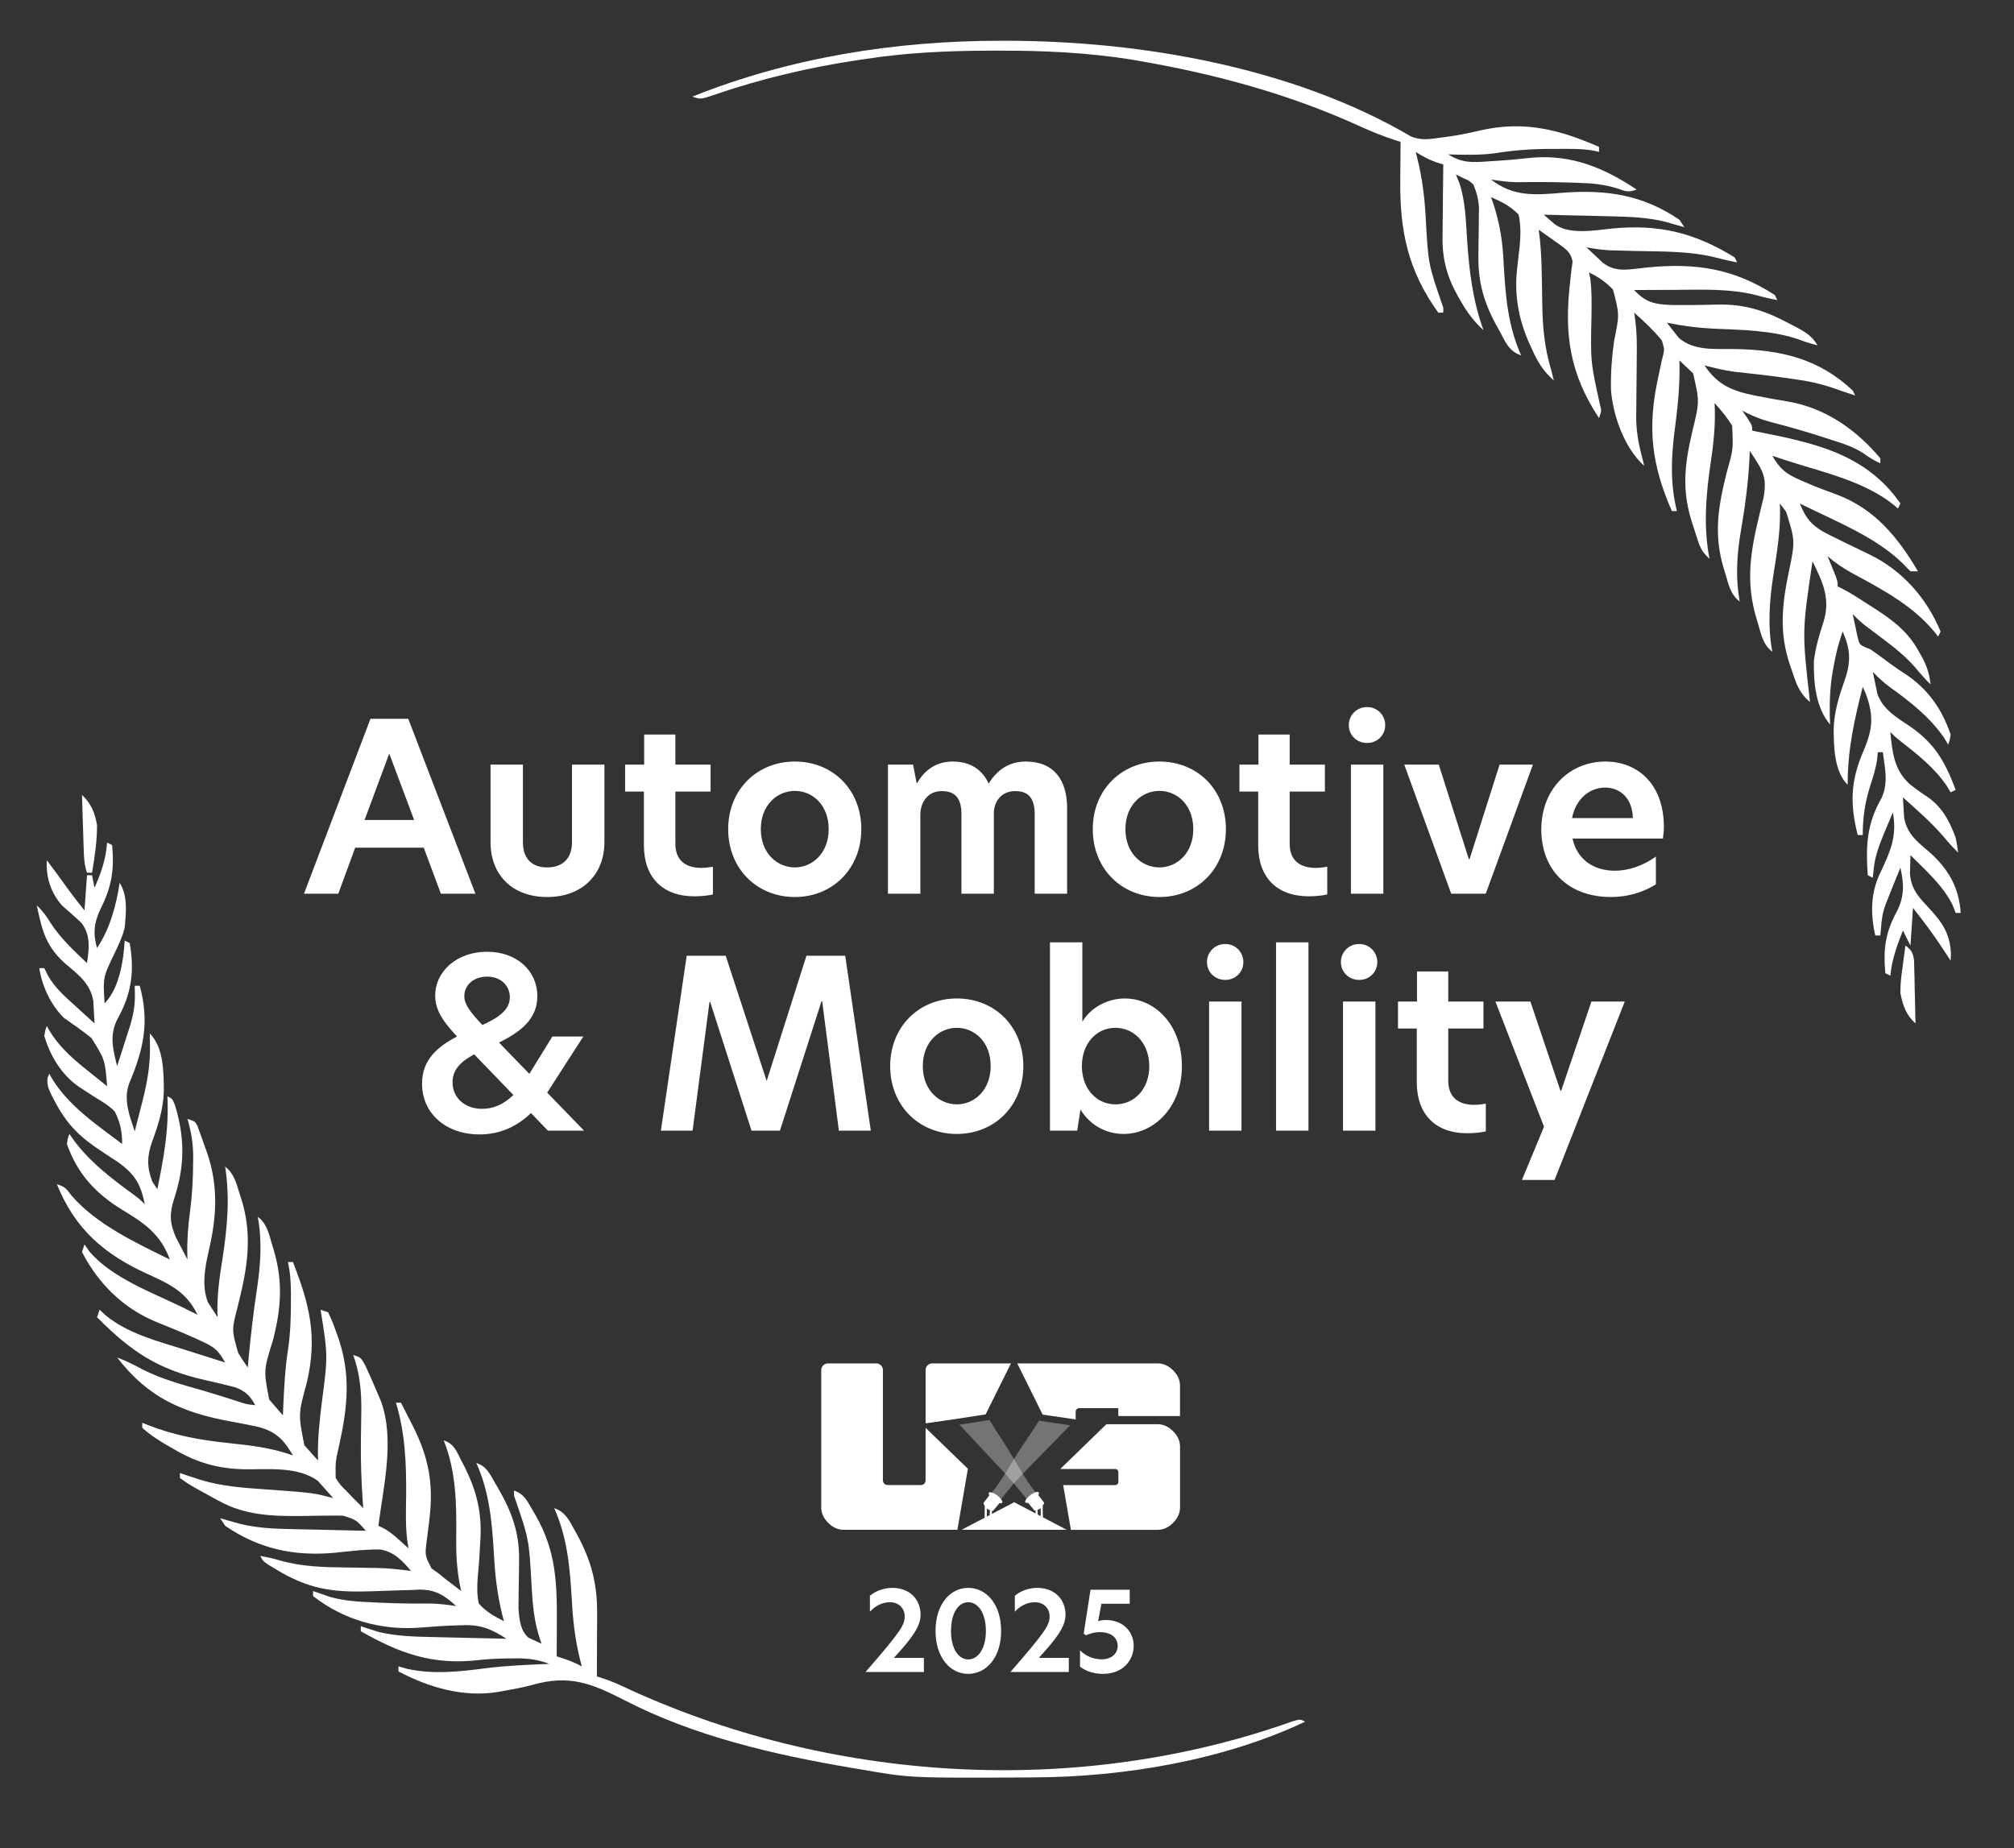<svg width="85" height="78" viewBox="0 0 85 78" fill="none" xmlns="http://www.w3.org/2000/svg">
<rect x="0" y="0" width="85" height="78" fill="#333333" stroke="none"/>
<g clip-path="url(#clip0_4441_563)">
<path d="M42.204 1.72C42.299 1.72 42.394 1.72 42.492 1.72C48.17 1.727 54.593 2.848 59.553 5.76C59.976 5.93 60.31 5.879 60.755 5.815C60.839 5.804 60.923 5.794 61.01 5.783C61.518 5.715 62.011 5.617 62.51 5.497C64.326 5.09 65.813 5.466 67.486 6.199C67.486 6.269 67.486 6.339 67.486 6.411C67.41 6.394 67.335 6.377 67.257 6.359C66.74 6.266 66.221 6.285 65.697 6.285C65.578 6.285 65.459 6.285 65.336 6.285C64.567 6.29 63.841 6.347 63.082 6.47C62.431 6.554 61.781 6.534 61.126 6.517C61.709 6.891 62.172 6.859 62.835 6.809C62.934 6.803 63.034 6.797 63.136 6.79C63.647 6.759 64.155 6.712 64.663 6.656C66.337 6.513 67.709 7.09 69.076 8.001C68.708 8.124 68.632 8.085 68.278 7.959C67.704 7.776 67.171 7.731 66.571 7.716C66.471 7.713 66.37 7.709 66.266 7.705C65.521 7.681 64.776 7.677 64.031 7.69C63.655 7.683 63.298 7.638 62.928 7.577C63.873 8.311 64.788 8.236 65.933 8.136C67.773 7.997 69.299 8.203 70.878 9.273C70.948 9.378 71.018 9.483 71.09 9.591C70.978 9.559 70.978 9.559 70.865 9.525C70.764 9.497 70.663 9.468 70.56 9.439C70.461 9.41 70.363 9.382 70.262 9.353C69.558 9.187 68.855 9.149 68.135 9.134C68.049 9.131 67.963 9.129 67.875 9.127C67.604 9.12 67.333 9.114 67.062 9.107C66.877 9.103 66.692 9.098 66.506 9.094C66.055 9.082 65.605 9.072 65.154 9.061C65.253 9.147 65.352 9.232 65.455 9.321C65.511 9.369 65.567 9.417 65.624 9.467C66.23 9.921 67.335 9.718 68.042 9.644C70.024 9.455 71.529 9.825 73.21 10.863C73.245 10.933 73.28 11.003 73.316 11.075C73.002 11.016 72.697 10.945 72.388 10.863C71.295 10.591 70.156 10.619 69.037 10.593C68.812 10.587 68.587 10.581 68.362 10.575C68.23 10.572 68.097 10.569 67.96 10.565C67.618 10.547 67.293 10.503 66.956 10.439C67.102 10.579 67.251 10.718 67.4 10.857C67.482 10.934 67.564 11.011 67.649 11.091C68.063 11.402 68.443 11.413 68.946 11.353C69.041 11.343 69.136 11.332 69.235 11.322C69.335 11.31 69.436 11.299 69.54 11.287C71.546 11.088 73.177 11.328 74.906 12.453C74.941 12.523 74.976 12.593 75.012 12.665C74.704 12.607 74.407 12.538 74.104 12.453C72.962 12.168 71.756 12.228 70.586 12.235C70.429 12.235 70.271 12.236 70.113 12.236C69.732 12.237 69.351 12.239 68.97 12.241C69.454 12.765 69.829 12.842 70.533 12.873C71.207 12.881 71.881 12.873 72.555 12.854C73.684 12.839 74.551 13.133 75.535 13.666C75.614 13.706 75.692 13.747 75.773 13.788C76.171 14.001 76.474 14.171 76.708 14.573C76.423 14.507 76.159 14.42 75.886 14.315C74.758 13.938 73.523 13.924 72.344 13.873C71.668 13.841 71.011 13.756 70.348 13.619C70.454 13.758 70.563 13.894 70.672 14.03C70.763 14.144 70.763 14.144 70.855 14.261C71.502 14.829 72.432 14.717 73.243 14.732C75.156 14.768 76.751 15.126 78.192 16.481C78.227 16.551 78.262 16.621 78.298 16.693C77.662 16.481 77.662 16.481 77.452 16.405C76.872 16.2 76.309 16.08 75.701 15.998C75.61 15.985 75.518 15.971 75.424 15.958C74.681 15.853 73.935 15.767 73.188 15.689C72.758 15.629 72.357 15.534 71.938 15.421C72.491 16.25 73.106 16.498 74.058 16.693C74.53 16.785 75.003 16.874 75.478 16.951C77.044 17.22 78.342 18.134 79.358 19.343C79.358 19.413 79.358 19.483 79.358 19.555C79.104 19.438 78.892 19.312 78.665 19.146C78.232 18.856 77.758 18.712 77.264 18.555C77.167 18.523 77.07 18.491 76.97 18.459C76.248 18.225 75.52 18.015 74.785 17.826C74.334 17.707 73.938 17.552 73.528 17.329C73.598 17.43 73.668 17.53 73.74 17.634C73.952 17.965 73.952 17.965 73.952 18.177C74.016 18.19 74.079 18.202 74.145 18.215C76.518 18.685 78.74 19.131 80.206 21.251C80.171 21.321 80.136 21.391 80.1 21.463C80.057 21.425 80.014 21.386 79.97 21.347C78.709 20.302 76.891 19.922 75.362 19.423C75.175 19.362 74.987 19.3 74.8 19.237C75.101 19.772 75.389 20.012 75.959 20.251C76.029 20.282 76.099 20.313 76.171 20.345C76.62 20.542 77.076 20.714 77.536 20.88C79.129 21.483 80.1 22.68 80.948 24.113C80.843 24.113 80.738 24.113 80.63 24.113C80.509 23.992 80.388 23.871 80.27 23.747C79.153 22.674 77.554 22.032 76.178 21.357C76.108 21.322 76.038 21.288 75.966 21.251C76.276 22.079 76.679 22.333 77.463 22.702C77.606 22.773 77.606 22.773 77.752 22.846C78.135 23.035 78.521 23.22 78.907 23.405C80.283 24.075 81.312 25.232 81.902 26.657C81.867 26.727 81.832 26.797 81.796 26.869C81.753 26.813 81.71 26.756 81.666 26.698C80.756 25.58 79.484 24.899 78.231 24.224C77.831 24.007 77.48 23.775 77.132 23.477C77.178 23.589 77.178 23.589 77.225 23.702C77.264 23.798 77.303 23.895 77.344 23.994C77.383 24.09 77.423 24.186 77.463 24.285C77.556 24.538 77.556 24.538 77.556 24.75C77.617 24.779 77.679 24.809 77.742 24.84C78.132 25.039 78.493 25.281 78.861 25.518C78.939 25.567 79.017 25.617 79.097 25.668C79.892 26.18 80.534 26.663 80.988 27.506C81.042 27.599 81.042 27.599 81.097 27.695C81.317 28.089 81.43 28.436 81.478 28.884C81.245 28.658 81.037 28.42 80.83 28.17C80.414 27.692 79.944 27.32 79.438 26.942C79.269 26.815 79.101 26.687 78.932 26.559C78.822 26.477 78.822 26.477 78.709 26.392C78.523 26.244 78.357 26.088 78.192 25.916C78.234 26.124 78.279 26.331 78.325 26.538C78.349 26.654 78.374 26.77 78.399 26.889C78.478 27.194 78.478 27.194 78.7 27.31C78.777 27.34 78.854 27.369 78.934 27.4C79.222 27.598 79.501 27.806 79.781 28.015C79.985 28.164 80.193 28.307 80.406 28.443C81.358 29.068 81.959 29.918 82.326 31.004C82.286 31.249 82.286 31.249 82.22 31.428C82.172 31.345 82.124 31.262 82.074 31.176C81.472 30.281 80.615 29.611 79.746 28.99C79.486 28.794 79.263 28.59 79.04 28.354C79.079 28.555 79.122 28.756 79.166 28.956C79.189 29.068 79.213 29.18 79.237 29.296C79.481 29.959 80.061 30.288 80.623 30.666C81.664 31.392 82.09 32.147 82.538 33.336C82.468 33.371 82.398 33.406 82.326 33.442C82.274 33.354 82.221 33.267 82.167 33.177C81.656 32.415 80.934 31.844 80.217 31.286C79.994 31.11 79.994 31.11 79.782 30.898C79.858 31.735 79.941 32.506 80.597 33.091C80.817 33.268 81.038 33.431 81.275 33.584C81.948 34.028 82.257 34.602 82.538 35.35C82.579 35.561 82.617 35.773 82.644 35.986C82.419 35.767 82.216 35.538 82.015 35.297C81.496 34.698 80.902 34.18 80.312 33.654C80.321 33.837 80.333 34.02 80.345 34.204C80.351 34.306 80.357 34.408 80.364 34.513C80.484 35.192 80.913 35.523 81.412 35.946C82.22 36.661 82.677 37.435 82.75 38.53C82.68 38.53 82.61 38.53 82.538 38.53C82.494 38.418 82.451 38.307 82.406 38.192C82.004 37.377 81.265 36.727 80.63 36.092C80.624 36.257 80.62 36.423 80.617 36.589C80.613 36.727 80.613 36.727 80.609 36.868C80.653 37.462 80.912 37.793 81.312 38.218C81.92 38.868 82.305 39.344 82.339 40.272C82.333 40.407 82.333 40.407 82.326 40.544C82.21 40.37 82.094 40.195 81.98 40.02C81.593 39.428 81.175 38.872 80.736 38.318C80.701 38.843 80.666 39.367 80.63 39.908C80.524 39.696 80.418 39.484 80.312 39.272C80.065 39.906 79.843 40.499 79.782 41.18C79.712 41.145 79.642 41.11 79.57 41.074C79.478 40.041 79.565 39.38 80.054 38.472C80.381 37.832 80.358 37.309 80.206 36.622C80.104 36.871 80.002 37.121 79.901 37.37C79.873 37.44 79.844 37.51 79.815 37.581C79.441 38.503 79.441 38.503 79.358 39.484C79.288 39.484 79.218 39.484 79.146 39.484C78.937 38.563 78.946 37.688 79.358 36.834C79.784 35.925 80.071 35.308 79.888 34.29C79.804 34.488 79.72 34.687 79.636 34.886C79.59 34.997 79.543 35.107 79.495 35.221C79.304 35.697 79.133 36.15 79.08 36.661C79.067 36.788 79.053 36.915 79.04 37.046C78.97 37.011 78.9 36.976 78.828 36.94C78.743 35.692 78.781 34.784 79.408 33.685C79.651 33.162 79.595 32.682 79.517 32.123C79.499 31.999 79.482 31.874 79.464 31.746C79.394 31.746 79.324 31.746 79.252 31.746C79.243 31.84 79.234 31.934 79.225 32.031C79.172 32.422 79.056 32.782 78.934 33.157C78.711 33.856 78.616 34.512 78.616 35.244C78.546 35.244 78.476 35.244 78.404 35.244C78.07 33.922 78.103 32.955 78.642 31.706C79.044 30.771 79.09 30.212 78.739 29.259C78.698 29.17 78.658 29.081 78.616 28.99C78.258 30.38 77.972 31.682 77.98 33.124C77.406 32.55 77.394 31.511 77.389 30.745C77.413 30.016 77.628 29.346 77.869 28.663C78.123 27.924 78.096 27.38 77.768 26.657C77.593 27.145 77.475 27.633 77.384 28.142C77.37 28.22 77.356 28.297 77.341 28.378C77.218 29.116 77.206 29.831 77.238 30.58C76.626 29.852 76.538 28.813 76.555 27.892C76.623 27.333 76.777 26.805 76.953 26.271C77.267 25.279 76.938 24.591 76.496 23.689C76.052 26.671 76.052 26.671 76.39 29.626C75.938 29.256 75.805 28.844 75.628 28.307C75.6 28.228 75.573 28.148 75.545 28.066C75.083 26.709 75.207 25.519 75.497 24.133C75.767 22.828 75.767 22.828 75.383 21.602C75.297 21.484 75.21 21.366 75.118 21.251C75.12 21.319 75.123 21.386 75.125 21.455C75.145 22.412 74.997 23.324 74.845 24.266C74.678 25.348 74.599 26.423 74.8 27.506C74.414 27.215 74.332 26.789 74.204 26.346C74.169 26.232 74.169 26.232 74.134 26.116C73.664 24.55 73.876 23.292 74.256 21.72C74.284 21.6 74.313 21.481 74.343 21.357C74.369 21.25 74.396 21.143 74.424 21.033C74.539 20.415 74.507 20.045 74.164 19.516C74.075 19.377 74.075 19.377 73.985 19.235C73.939 19.166 73.893 19.097 73.846 19.025C73.843 19.116 73.84 19.206 73.838 19.299C73.789 20.375 73.644 21.42 73.461 22.481C73.298 23.463 73.247 24.403 73.422 25.386C73.04 25.096 72.955 24.679 72.826 24.239C72.803 24.165 72.78 24.091 72.756 24.015C72.314 22.557 72.513 21.391 72.878 19.929C73.153 18.955 73.153 18.955 73.104 17.965C72.889 17.616 72.641 17.312 72.362 17.011C72.365 17.084 72.369 17.156 72.373 17.231C72.394 18.009 72.32 18.735 72.203 19.502C72.003 20.835 71.882 22.252 72.15 23.584C71.89 23.352 71.772 23.165 71.665 22.836C71.624 22.712 71.624 22.712 71.583 22.585C71.542 22.456 71.542 22.456 71.501 22.325C71.472 22.24 71.445 22.154 71.416 22.067C70.966 20.68 71.099 19.584 71.431 18.178C71.731 16.947 71.731 16.947 71.457 15.758C71.389 15.693 71.32 15.627 71.249 15.56C71.125 15.443 71.001 15.326 70.878 15.209C70.88 15.285 70.882 15.361 70.883 15.439C70.896 16.377 70.795 17.279 70.673 18.208C70.528 19.362 70.491 20.435 70.772 21.569C70.702 21.569 70.632 21.569 70.56 21.569C69.685 19.573 69.522 18.008 69.99 15.898C70.039 15.669 70.087 15.439 70.136 15.209C70.156 15.13 70.176 15.051 70.197 14.97C70.247 14.731 70.247 14.731 70.136 14.361C69.777 13.935 69.387 13.563 68.97 13.195C68.987 13.315 69.005 13.435 69.022 13.558C69.084 14.048 69.086 14.528 69.079 15.02C69.077 15.206 69.076 15.392 69.075 15.578C69.072 15.868 69.069 16.157 69.066 16.446C69.062 16.728 69.061 17.01 69.059 17.293C69.057 17.378 69.056 17.463 69.054 17.55C69.052 18.139 69.139 18.669 69.288 19.237C69.323 19.379 69.359 19.52 69.394 19.661C68.561 18.916 68.069 17.541 67.99 16.436C67.977 15.743 68.025 15.074 68.122 14.388C68.352 13.272 68.352 13.272 68.077 12.224C67.769 11.903 67.465 11.686 67.062 11.499C67.079 11.579 67.097 11.659 67.115 11.741C67.187 12.279 67.174 12.806 67.168 13.348C67.125 15.266 67.125 15.266 67.536 17.122C67.592 17.329 67.592 17.329 67.486 17.647C66.235 15.753 66.009 14.077 66.27 11.867C66.278 11.785 66.287 11.703 66.295 11.618C66.316 11.428 66.342 11.238 66.37 11.048C66.305 10.674 66.128 10.544 65.83 10.324C65.764 10.279 65.698 10.234 65.631 10.187C65.565 10.14 65.499 10.092 65.431 10.043C65.269 9.926 65.106 9.811 64.942 9.697C64.958 9.835 64.975 9.973 64.992 10.115C65.042 10.612 65.061 11.106 65.07 11.604C65.072 11.68 65.073 11.756 65.075 11.835C65.081 12.151 65.087 12.467 65.09 12.784C65.103 13.78 65.18 14.672 65.472 15.633C65.508 15.774 65.543 15.916 65.578 16.057C65.133 15.659 64.895 15.283 64.657 14.739C64.626 14.671 64.594 14.603 64.562 14.533C64.091 13.489 63.898 12.45 64.034 11.3C64.054 11.119 64.074 10.938 64.094 10.757C64.118 10.551 64.118 10.551 64.142 10.341C64.179 9.891 64.186 9.506 64.094 9.061C63.747 8.696 63.382 8.52 62.928 8.319C62.971 8.443 62.971 8.443 63.016 8.569C63.309 9.445 63.425 10.248 63.464 11.168C63.541 12.51 63.642 13.76 64.2 14.997C63.69 14.842 63.528 14.416 63.292 13.977C63.251 13.904 63.21 13.831 63.168 13.756C62.629 12.777 62.377 11.909 62.395 10.777C62.396 10.643 62.397 10.51 62.399 10.372C62.402 10.094 62.407 9.816 62.411 9.537C62.412 9.404 62.413 9.271 62.414 9.134C62.416 9.013 62.418 8.892 62.42 8.768C62.396 8.406 62.323 8.124 62.186 7.789C62.01 7.628 62.01 7.628 61.801 7.537C61.683 7.48 61.565 7.424 61.444 7.365C61.493 7.485 61.542 7.604 61.593 7.727C61.853 8.509 61.866 9.338 61.921 10.154C62.009 11.468 62.158 12.688 62.61 13.937C62.203 13.561 61.913 13.177 61.642 12.692C61.607 12.631 61.572 12.571 61.535 12.509C61.074 11.695 60.864 10.929 60.883 9.995C60.883 9.907 60.883 9.819 60.884 9.728C60.886 9.45 60.89 9.173 60.894 8.895C60.895 8.706 60.897 8.516 60.898 8.326C60.901 7.865 60.907 7.403 60.913 6.941C60.819 6.913 60.725 6.884 60.629 6.855C60.302 6.738 60.038 6.599 59.748 6.411C59.78 6.536 59.78 6.536 59.813 6.663C60.024 7.513 60.126 8.327 60.172 9.2C60.279 11.155 60.279 11.155 60.913 12.983C60.913 13.053 60.913 13.123 60.913 13.195C60.844 13.195 60.774 13.195 60.702 13.195C59.426 11.425 59.073 9.755 59.098 7.604C59.099 7.446 59.1 7.288 59.101 7.131C59.103 6.749 59.107 6.368 59.111 5.987C59.055 5.97 58.999 5.952 58.941 5.934C58.399 5.762 57.886 5.554 57.369 5.318C54.386 3.959 51.252 3.116 48.028 2.562C47.937 2.546 47.847 2.531 47.754 2.514C45.873 2.214 43.993 2.131 42.091 2.138C41.98 2.138 41.87 2.138 41.755 2.138C39.995 2.143 38.275 2.22 36.533 2.489C36.428 2.504 36.324 2.52 36.216 2.535C34.156 2.842 32.122 3.323 30.151 4C29.57 4.196 29.57 4.196 29.219 4.079C33.341 2.427 37.779 1.723 42.204 1.72ZM76.284 23.265C76.39 23.477 76.39 23.477 76.39 23.477L76.284 23.265Z" fill="white"/>
<path d="M4.52 35.562C4.59 35.597 4.66 35.632 4.732 35.668C4.828 36.72 4.715 37.413 4.248 38.353C3.966 38.943 3.917 39.388 4.096 40.014C4.638 39.202 4.906 38.216 5.05 37.258C5.405 37.833 5.32 38.517 5.262 39.166C5.162 39.543 5.01 39.877 4.838 40.226C4.345 41.248 4.345 41.248 4.414 42.346C5.029 41.731 5.219 40.534 5.262 39.696C5.367 39.749 5.367 39.749 5.474 39.802C5.679 40.996 5.557 41.927 4.971 42.982C4.605 43.676 4.761 44.269 4.944 44.996C5.049 44.672 5.152 44.347 5.256 44.022C5.285 43.931 5.315 43.839 5.345 43.745C5.373 43.656 5.402 43.566 5.431 43.474C5.457 43.393 5.483 43.311 5.51 43.227C5.629 42.813 5.7 42.426 5.693 41.995C5.691 41.866 5.689 41.737 5.686 41.604C5.756 41.604 5.826 41.604 5.898 41.604C6.312 43.128 6.066 44.273 5.459 45.707C5.196 46.411 5.462 47.076 5.686 47.752C5.773 47.415 5.859 47.077 5.945 46.739C5.969 46.644 5.994 46.549 6.019 46.451C6.209 45.7 6.338 44.986 6.329 44.208C6.328 44.096 6.327 43.985 6.326 43.87C6.325 43.787 6.324 43.704 6.322 43.618C6.917 44.213 6.908 45.268 6.914 46.066C6.891 46.807 6.681 47.48 6.424 48.172C6.205 48.792 6.192 49.251 6.428 49.872C6.498 49.977 6.568 50.082 6.64 50.19C6.912 48.872 7.14 47.617 7.064 46.268C7.276 46.374 7.276 46.374 7.39 46.657C7.806 48.045 7.802 49.208 7.35 50.592C7.15 51.218 7.155 51.611 7.426 52.227C7.484 52.337 7.541 52.448 7.601 52.562C7.659 52.675 7.717 52.787 7.777 52.903C7.822 52.987 7.866 53.071 7.912 53.158C7.91 53.095 7.907 53.032 7.905 52.967C7.892 52.352 7.936 51.76 8.018 51.151C8.109 50.456 8.148 49.771 8.151 49.071C8.152 48.984 8.153 48.897 8.154 48.807C8.151 48.246 8.068 47.762 7.912 47.222C8.23 47.328 8.23 47.328 8.333 47.517C8.362 47.597 8.39 47.678 8.42 47.761C8.452 47.849 8.484 47.937 8.517 48.028C8.549 48.12 8.581 48.213 8.615 48.309C8.648 48.4 8.681 48.491 8.715 48.585C9.229 50.022 9.15 51.349 8.805 52.816C8.644 53.525 8.511 54.257 8.77 54.955C8.844 55.069 8.844 55.069 8.919 55.186C9.008 55.323 9.096 55.46 9.184 55.596C9.182 55.537 9.18 55.477 9.177 55.416C9.159 54.622 9.271 53.868 9.396 53.086C9.596 51.77 9.707 50.56 9.502 49.236C9.869 49.521 9.966 49.91 10.099 50.336C10.122 50.406 10.145 50.476 10.168 50.548C10.683 52.143 10.438 53.532 10.037 55.124C9.775 56.129 9.775 56.129 10.053 57.101C10.181 57.311 10.315 57.515 10.457 57.717C10.468 57.589 10.48 57.462 10.492 57.331C10.583 56.359 10.693 55.395 10.841 54.431C10.997 53.392 11.07 52.397 10.88 51.356C11.265 51.646 11.348 52.068 11.477 52.509C11.5 52.584 11.523 52.659 11.546 52.736C11.952 54.08 11.868 55.223 11.517 56.577C11.123 57.836 11.123 57.836 11.361 59.068C11.464 59.186 11.464 59.186 11.569 59.307C11.673 59.428 11.673 59.428 11.778 59.552C11.832 59.611 11.885 59.67 11.941 59.731C11.948 59.54 11.948 59.54 11.956 59.346C11.992 58.538 12.033 57.742 12.159 56.941C12.259 56.257 12.278 55.586 12.278 54.894C12.278 54.794 12.278 54.693 12.279 54.589C12.275 54.131 12.252 53.713 12.152 53.264C12.223 53.264 12.292 53.264 12.364 53.264C13.07 55.072 13.406 56.422 12.947 58.359C12.585 59.694 12.585 59.694 12.845 60.997C12.914 61.073 12.983 61.149 13.053 61.228C13.122 61.307 13.191 61.386 13.262 61.467C13.316 61.524 13.369 61.58 13.425 61.639C13.423 61.578 13.421 61.518 13.419 61.456C13.406 60.687 13.489 59.943 13.584 59.181C13.841 57.215 13.841 57.215 13.53 55.279C13.636 55.313 13.74 55.349 13.848 55.385C13.973 55.648 14.077 55.899 14.173 56.173C14.201 56.25 14.229 56.328 14.258 56.408C14.82 58.011 14.671 59.375 14.312 61.01C14.156 61.69 14.156 61.69 14.167 62.381C14.363 62.677 14.363 62.677 14.63 62.937C14.759 63.072 14.759 63.072 14.891 63.211C15.038 63.358 15.185 63.505 15.333 63.653C15.325 63.554 15.317 63.456 15.309 63.355C15.253 62.537 15.222 61.724 15.231 60.904C15.231 60.83 15.232 60.756 15.233 60.68C15.236 60.308 15.241 59.937 15.249 59.565C15.259 58.718 15.19 57.988 14.909 57.187C15.227 57.292 15.227 57.292 15.409 57.614C15.473 57.751 15.536 57.889 15.598 58.028C15.63 58.101 15.663 58.173 15.696 58.248C15.789 58.459 15.88 58.67 15.969 58.883C16.027 59.022 16.027 59.022 16.087 59.164C16.664 60.775 16.18 62.754 15.969 64.395C16.034 64.426 16.099 64.457 16.166 64.489C16.429 64.626 16.623 64.793 16.843 64.991C16.918 65.058 16.993 65.125 17.07 65.194C17.126 65.245 17.183 65.296 17.241 65.349C17.214 65.181 17.214 65.181 17.187 65.011C17.109 64.382 17.133 63.755 17.141 63.123C17.151 61.774 17.103 60.499 16.711 59.201C16.781 59.201 16.851 59.201 16.923 59.201C17.058 59.465 17.192 59.73 17.327 59.996C17.364 60.069 17.402 60.143 17.441 60.219C18.089 61.504 18.297 62.628 18.13 64.059C18.118 64.163 18.106 64.267 18.093 64.375C18.068 64.589 18.041 64.803 18.011 65.017C17.931 65.646 17.931 65.646 18.211 66.193C18.311 66.264 18.41 66.335 18.513 66.409C18.642 66.515 18.642 66.515 18.773 66.623C18.855 66.686 18.938 66.748 19.023 66.813C19.107 66.877 19.19 66.941 19.277 67.007C19.339 67.055 19.402 67.102 19.467 67.151C19.444 67.052 19.444 67.052 19.42 66.951C19.274 66.225 19.244 65.544 19.255 64.805C19.271 63.449 19.243 62.063 18.725 60.791C19.169 60.939 19.265 61.244 19.467 61.639C19.523 61.747 19.523 61.747 19.581 61.858C20.126 62.924 20.358 63.884 20.268 65.084C20.259 65.252 20.249 65.421 20.24 65.589C20.222 65.908 20.196 66.225 20.164 66.543C20.137 66.947 20.121 67.284 20.209 67.681C20.522 68.03 20.854 68.216 21.269 68.423C21.247 68.34 21.225 68.258 21.203 68.173C20.986 67.303 20.89 66.468 20.845 65.574C20.763 64.234 20.659 62.98 20.103 61.745C20.545 61.892 20.668 62.201 20.891 62.586C20.933 62.658 20.976 62.73 21.02 62.804C21.594 63.798 21.926 64.683 21.908 65.845C21.906 65.978 21.905 66.112 21.904 66.249C21.9 66.527 21.896 66.806 21.891 67.084C21.89 67.284 21.89 67.284 21.888 67.488C21.886 67.609 21.884 67.73 21.882 67.855C21.911 68.311 21.947 68.799 22.3 69.118C22.366 69.149 22.433 69.18 22.501 69.211C22.619 69.266 22.737 69.32 22.859 69.377C22.837 69.317 22.815 69.256 22.793 69.194C22.541 68.437 22.476 67.719 22.435 66.925C22.329 64.961 22.329 64.961 21.693 63.123C21.693 63.053 21.693 62.983 21.693 62.911C22.134 63.058 22.258 63.363 22.481 63.745C22.523 63.818 22.566 63.889 22.61 63.964C23.463 65.45 23.513 66.809 23.501 68.496C23.501 68.632 23.5 68.768 23.5 68.909C23.499 69.241 23.497 69.574 23.495 69.907C23.591 69.938 23.687 69.968 23.786 70C24.059 70.094 24.302 70.195 24.555 70.331C24.533 70.249 24.511 70.166 24.489 70.081C24.272 69.211 24.176 68.376 24.131 67.482C24.049 66.142 23.945 64.888 23.389 63.653C23.85 63.809 24.016 64.147 24.237 64.554C24.274 64.62 24.311 64.687 24.349 64.756C24.954 65.868 25.211 66.833 25.201 68.105C25.201 68.219 25.201 68.219 25.201 68.337C25.2 68.577 25.199 68.818 25.197 69.059C25.197 69.224 25.196 69.388 25.196 69.553C25.195 69.954 25.193 70.354 25.191 70.755C25.287 70.786 25.383 70.817 25.482 70.849C25.753 70.941 26.002 71.04 26.259 71.163C34.983 75.252 45.456 75.89 54.559 72.648C54.872 72.557 54.872 72.557 55.084 72.663C51.654 74.292 47.429 75.001 43.642 75.016C43.465 75.018 43.465 75.018 43.285 75.019C38.421 75.043 38.421 75.043 36.321 74.677C36.131 74.645 36.131 74.645 35.938 74.613C32.686 74.062 29.328 73.291 26.382 71.771C24.962 71.042 24.03 70.669 22.466 71.112C22.072 71.221 21.671 71.293 21.269 71.364C21.194 71.378 21.12 71.391 21.043 71.405C19.581 71.654 18.112 71.229 16.817 70.543C16.817 70.473 16.817 70.403 16.817 70.331C16.941 70.366 17.066 70.401 17.194 70.437C18.273 70.673 19.374 70.557 20.457 70.414C21.36 70.298 22.267 70.263 23.177 70.225C22.667 70.022 22.208 69.983 21.666 69.993C21.586 69.994 21.506 69.994 21.424 69.995C21.009 70.001 20.601 70.019 20.189 70.066C18.257 70.285 16.873 69.785 15.227 68.847C15.227 68.777 15.227 68.707 15.227 68.635C15.325 68.667 15.325 68.667 15.425 68.701C15.515 68.729 15.604 68.758 15.697 68.787C15.784 68.816 15.872 68.844 15.962 68.873C16.707 69.056 17.474 69.076 18.238 69.092C18.374 69.096 18.374 69.096 18.512 69.099C18.797 69.106 19.082 69.112 19.367 69.118C19.562 69.123 19.757 69.128 19.952 69.132C20.426 69.144 20.9 69.154 21.375 69.165C20.736 68.75 20.262 68.555 19.5 68.595C19.418 68.597 19.335 68.599 19.25 68.601C18.74 68.616 18.233 68.654 17.724 68.695C16.102 68.817 14.517 68.382 13.213 67.363C13.213 67.293 13.213 67.223 13.213 67.151C13.305 67.183 13.305 67.183 13.399 67.217C13.523 67.26 13.523 67.26 13.65 67.303C13.731 67.332 13.812 67.36 13.896 67.389C14.544 67.58 15.198 67.605 15.869 67.634C15.968 67.639 16.067 67.644 16.169 67.648C16.82 67.677 17.469 67.684 18.122 67.677C18.507 67.682 18.875 67.727 19.255 67.787C18.74 67.313 18.361 67.078 17.654 67.092C17.518 67.1 17.518 67.1 17.379 67.107C17.282 67.109 17.186 67.112 17.087 67.114C16.78 67.121 16.474 67.132 16.167 67.144C14.784 67.197 13.638 67.238 12.364 66.621C12.288 66.585 12.212 66.548 12.134 66.511C11.966 66.425 11.803 66.328 11.642 66.23C11.487 66.138 11.487 66.138 11.329 66.043C11.092 65.879 11.092 65.879 10.986 65.667C11.256 65.717 11.517 65.773 11.78 65.85C12.744 66.131 13.675 66.146 14.67 66.157C14.917 66.161 15.165 66.165 15.412 66.17C15.565 66.173 15.717 66.175 15.87 66.177C16.37 66.184 16.852 66.234 17.347 66.303C16.968 65.855 16.631 65.495 16.036 65.395C15.656 65.395 15.287 65.416 14.909 65.455C14.773 65.468 14.773 65.468 14.634 65.482C14.466 65.499 14.299 65.517 14.132 65.535C12.426 65.69 10.936 65.383 9.502 64.395C9.398 64.237 9.398 64.237 9.29 64.077C9.404 64.109 9.404 64.109 9.519 64.142C9.621 64.171 9.722 64.2 9.827 64.229C9.927 64.257 10.026 64.286 10.129 64.315C10.817 64.483 11.494 64.52 12.198 64.534C12.291 64.537 12.385 64.539 12.48 64.541C12.775 64.548 13.07 64.554 13.365 64.56C13.566 64.565 13.767 64.57 13.968 64.574C14.458 64.585 14.948 64.596 15.439 64.607C15.038 64.148 15.038 64.148 14.485 63.971C14.271 63.965 14.056 63.964 13.842 63.968C13.716 63.969 13.59 63.97 13.46 63.972C13.197 63.975 12.934 63.98 12.672 63.984C11.47 63.995 10.326 63.947 9.257 63.355C9.15 63.298 9.15 63.298 9.041 63.24C8.84 63.133 8.641 63.023 8.442 62.911C8.296 62.828 8.296 62.828 8.146 62.745C7.912 62.606 7.912 62.606 7.594 62.381C7.594 62.311 7.594 62.241 7.594 62.169C7.675 62.197 7.756 62.225 7.84 62.255C7.969 62.296 8.098 62.338 8.23 62.381C8.306 62.406 8.381 62.431 8.458 62.457C9.382 62.739 10.307 62.797 11.265 62.864C13.226 63.006 13.226 63.006 14.061 63.229C13.927 63.072 13.789 62.917 13.65 62.765C13.535 62.636 13.535 62.636 13.419 62.504C12.566 61.878 11.322 62.024 10.312 62.012C9.187 61.985 8.315 61.736 7.349 61.168C7.278 61.128 7.206 61.087 7.132 61.045C6.729 60.814 6.35 60.575 6.004 60.261C6.004 60.191 6.004 60.121 6.004 60.049C6.079 60.079 6.154 60.11 6.231 60.141C7.346 60.58 8.445 60.78 9.628 60.903C10.566 61.002 11.472 61.105 12.364 61.427C11.98 60.774 11.663 60.429 10.914 60.227C10.536 60.14 10.155 60.071 9.773 60.001C7.708 59.625 6.25 58.995 4.944 57.292C5.319 57.434 5.66 57.604 6.011 57.796C6.838 58.214 7.711 58.447 8.599 58.699C9.085 58.84 9.567 58.995 10.049 59.151C10.405 59.268 10.405 59.268 10.774 59.307C10.539 58.893 10.367 58.716 9.915 58.549C9.496 58.438 9.077 58.34 8.654 58.247C6.645 57.791 5.533 57.041 4.096 55.596C4.131 55.492 4.166 55.387 4.202 55.279C4.285 55.355 4.368 55.431 4.454 55.51C5.402 56.289 6.617 56.594 7.767 56.955C7.935 57.008 8.104 57.062 8.273 57.116C8.683 57.246 9.092 57.376 9.502 57.505C9.26 57.076 9.104 56.888 8.654 56.676C8.487 56.597 8.487 56.597 8.316 56.516C7.751 56.264 7.18 56.027 6.606 55.797C5.214 55.229 4.149 54.182 3.46 52.84C3.495 52.736 3.53 52.631 3.566 52.522C3.638 52.625 3.711 52.728 3.785 52.834C4.744 53.943 6.404 54.544 7.695 55.172C7.909 55.277 8.123 55.383 8.336 55.49C7.882 54.548 7.193 54.206 6.267 53.789C4.424 52.956 3.17 51.894 2.4 49.978C2.756 50.097 2.794 50.161 3.01 50.449C4.04 51.659 5.761 52.473 7.17 53.158C6.776 52.095 6.116 51.637 5.169 51.066C4.054 50.39 3.259 49.539 2.824 48.282C2.861 48.033 2.861 48.033 2.93 47.858C2.964 47.908 2.998 47.959 3.032 48.01C3.73 48.999 4.669 49.711 5.637 50.419C5.898 50.614 5.898 50.614 6.11 50.826C5.943 49.96 5.664 49.525 4.944 49.024C4.746 48.893 4.548 48.763 4.349 48.633C3.387 48.006 2.84 47.492 2.301 46.46C2.267 46.396 2.233 46.332 2.198 46.266C2.06 45.986 1.969 45.796 2.009 45.481C2.033 45.426 2.057 45.371 2.082 45.314C2.125 45.395 2.125 45.395 2.169 45.478C2.865 46.652 4.081 47.475 5.156 48.282C5.156 47.766 5.077 47.364 4.838 46.904C4.592 46.659 4.316 46.491 4.017 46.315C3.863 46.216 3.709 46.116 3.556 46.016C3.447 45.945 3.447 45.945 3.336 45.872C2.599 45.363 2.124 44.577 1.87 43.724C1.91 43.477 1.91 43.477 1.976 43.3C2.006 43.355 2.036 43.411 2.067 43.468C2.56 44.294 3.248 44.83 3.99 45.42C4.092 45.502 4.193 45.583 4.298 45.667C4.371 45.725 4.445 45.784 4.52 45.844C4.433 44.731 4.433 44.731 3.862 43.812C3.483 43.509 3.091 43.232 2.692 42.956C2.138 42.402 1.779 41.636 1.658 40.862C1.728 40.862 1.798 40.862 1.87 40.862C1.948 41.02 1.948 41.02 2.028 41.181C2.32 41.692 2.734 42.055 3.169 42.446C3.248 42.518 3.327 42.59 3.408 42.665C3.601 42.842 3.795 43.019 3.99 43.194C3.981 42.993 3.97 42.792 3.957 42.591C3.951 42.479 3.945 42.367 3.939 42.252C3.818 41.516 3.31 41.137 2.768 40.68C2.167 40.154 1.862 39.59 1.685 38.802C1.659 38.69 1.633 38.579 1.607 38.464C1.58 38.339 1.58 38.339 1.552 38.212C1.797 38.44 1.963 38.669 2.135 38.954C2.558 39.605 3.114 40.118 3.672 40.65C3.76 40.031 3.832 39.492 3.451 38.967C3.179 38.706 2.898 38.458 2.612 38.212C2.141 37.671 1.933 37.02 1.976 36.304C2.3 36.732 2.613 37.167 2.927 37.602C3.133 37.881 3.349 38.153 3.566 38.424C3.601 37.934 3.636 37.445 3.672 36.94C3.742 36.94 3.812 36.94 3.884 36.94C3.919 37.115 3.954 37.29 3.99 37.47C4.273 36.829 4.468 36.263 4.52 35.562ZM5.368 48.494C5.474 48.706 5.474 48.706 5.474 48.706L5.368 48.494Z" fill="white"/>
<path d="M3.46 33.548C3.852 33.925 3.998 34.284 4.096 34.82C4.096 35.501 4 36.164 3.884 36.834C3.814 36.834 3.744 36.834 3.672 36.834C3.555 36.484 3.544 36.204 3.532 35.836C3.528 35.703 3.524 35.57 3.519 35.433C3.515 35.294 3.511 35.155 3.506 35.012C3.502 34.87 3.497 34.729 3.492 34.587C3.481 34.241 3.47 33.894 3.46 33.548Z" fill="white"/>
<path d="M80.418 39.908C80.681 40.105 80.733 40.204 80.782 40.535C80.785 40.657 80.788 40.78 80.791 40.907C80.794 41.039 80.798 41.172 80.802 41.309C80.804 41.448 80.807 41.587 80.809 41.73C80.813 41.872 80.816 42.013 80.82 42.155C80.829 42.501 80.836 42.848 80.842 43.194C80.444 42.837 80.311 42.44 80.206 41.922C80.199 41.56 80.24 41.214 80.293 40.856C80.304 40.764 80.316 40.672 80.328 40.578C80.356 40.354 80.387 40.131 80.418 39.908Z" fill="white"/>
<path d="M20.065 37.72H18.608L17.884 35.778H14.991L14.277 37.72H12.83L15.635 30.337H17.23L20.065 37.72ZM15.387 34.608H17.478L16.428 31.804L15.387 34.608ZM23.091 37.859C21.594 37.859 20.703 36.898 20.703 35.55V32.27H22.07V35.55C22.07 36.234 22.447 36.61 23.091 36.61C23.745 36.61 24.141 36.234 24.141 35.54V32.27H25.509V35.54C25.509 36.898 24.587 37.859 23.091 37.859ZM28.504 31.001V32.27H29.99V33.409H28.504V35.609C28.504 36.343 28.97 36.63 29.604 36.63C29.752 36.63 29.921 36.61 30.089 36.581V37.75C29.911 37.79 29.663 37.829 29.306 37.829C27.949 37.829 27.176 37.017 27.176 35.679V33.409H26.383V32.27H27.186V31.001H28.504ZM33.547 37.859C31.951 37.859 30.733 36.67 30.733 34.995C30.733 33.32 31.961 32.141 33.547 32.141C35.142 32.141 36.351 33.32 36.351 34.995C36.351 36.66 35.142 37.859 33.547 37.859ZM32.11 34.995C32.11 36.026 32.814 36.61 33.547 36.61C34.28 36.61 34.974 36.016 34.974 34.995C34.974 33.964 34.28 33.38 33.547 33.38C32.814 33.38 32.11 33.964 32.11 34.995ZM43.293 32.141C44.482 32.141 45.037 32.924 45.037 34.103V37.72H43.669V34.371C43.669 33.717 43.431 33.389 42.847 33.389C42.262 33.389 41.945 33.826 41.945 34.331V37.72H40.577V34.371C40.577 33.717 40.339 33.389 39.745 33.389C39.15 33.389 38.843 33.865 38.843 34.391V37.72H37.475V32.27H38.536L38.684 33.043H38.714C38.992 32.547 39.477 32.141 40.201 32.141C40.974 32.141 41.459 32.498 41.727 33.072C42.074 32.498 42.589 32.141 43.293 32.141ZM48.934 37.859C47.339 37.859 46.12 36.67 46.12 34.995C46.12 33.32 47.349 32.141 48.934 32.141C50.53 32.141 51.739 33.32 51.739 34.995C51.739 36.66 50.53 37.859 48.934 37.859ZM47.498 34.995C47.498 36.026 48.201 36.61 48.934 36.61C49.668 36.61 50.362 36.016 50.362 34.995C50.362 33.964 49.668 33.38 48.934 33.38C48.201 33.38 47.498 33.964 47.498 34.995ZM54.43 31.001V32.27H55.917V33.409H54.43V35.609C54.43 36.343 54.896 36.63 55.53 36.63C55.679 36.63 55.847 36.61 56.016 36.581V37.75C55.838 37.79 55.59 37.829 55.233 37.829C53.875 37.829 53.102 37.017 53.102 35.679V33.409H52.31V32.27H53.112V31.001H54.43ZM57.015 37.72V32.27H58.383V37.72H57.015ZM56.926 30.605C56.926 30.179 57.263 29.842 57.699 29.842C58.125 29.842 58.462 30.179 58.462 30.605C58.462 31.031 58.125 31.358 57.699 31.358C57.263 31.358 56.926 31.031 56.926 30.605ZM61.248 37.72L59.266 32.27H60.723L61.992 36.263H62.021L63.29 32.27H64.697L62.705 37.72H61.248ZM67.993 37.859C66.15 37.859 65.05 36.68 65.05 35.015C65.05 33.271 66.269 32.141 67.755 32.141C69.113 32.141 70.223 33.092 70.223 34.896C70.223 35.084 70.203 35.243 70.183 35.391H66.368C66.556 36.273 67.26 36.749 68.151 36.749C68.756 36.749 69.351 36.531 69.886 36.154V37.324C69.331 37.671 68.687 37.859 67.993 37.859ZM66.348 34.529H68.915C68.895 33.687 68.379 33.241 67.745 33.241C67.071 33.241 66.497 33.736 66.348 34.529ZM20.557 40.169C21.806 40.169 22.678 40.971 22.678 42.042C22.678 43.033 21.945 43.558 21.062 44.004L22.341 45.322L23.312 43.746H24.62L23.094 46.115L24.65 47.72H23.124L22.41 46.977C21.816 47.552 21.092 47.879 20.24 47.879C18.813 47.879 17.812 46.987 17.812 45.738C17.812 44.718 18.476 44.172 19.289 43.746C18.744 43.162 18.367 42.666 18.367 42.022C18.367 40.991 19.289 40.169 20.557 40.169ZM19.1 45.679C19.1 46.333 19.616 46.799 20.349 46.799C20.795 46.799 21.241 46.63 21.667 46.214L20.012 44.499C19.467 44.797 19.1 45.124 19.1 45.679ZM19.596 42.042C19.596 42.379 19.824 42.696 20.359 43.261C21.033 42.953 21.518 42.627 21.518 42.091C21.518 41.626 21.162 41.219 20.557 41.219C19.982 41.219 19.596 41.586 19.596 42.042ZM29.944 42.289L29.23 47.72H27.892L28.982 40.337H30.628L32.352 45.609H32.362L34.036 40.337H35.672L36.752 47.72H35.404L34.7 42.26H34.671L32.917 47.72H31.718L29.973 42.289H29.944ZM40.384 47.859C38.789 47.859 37.57 46.67 37.57 44.995C37.57 43.32 38.799 42.141 40.384 42.141C41.98 42.141 43.189 43.32 43.189 44.995C43.189 46.66 41.98 47.859 40.384 47.859ZM38.947 44.995C38.947 46.026 39.651 46.61 40.384 46.61C41.118 46.61 41.811 46.016 41.811 44.995C41.811 43.964 41.118 43.38 40.384 43.38C39.651 43.38 38.947 43.964 38.947 44.995ZM45.68 39.772V43.122C46.037 42.517 46.751 42.141 47.474 42.141C48.742 42.141 49.882 43.251 49.882 44.995C49.882 46.739 48.693 47.859 47.424 47.859C46.642 47.859 45.978 47.453 45.601 46.828L45.462 47.72H44.313V39.772H45.68ZM45.66 44.995C45.66 45.946 46.275 46.61 47.078 46.61C47.89 46.61 48.505 45.946 48.505 45.005C48.505 44.053 47.89 43.38 47.068 43.38C46.275 43.38 45.66 44.044 45.66 44.995ZM51.029 47.72V42.27H52.397V47.72H51.029ZM50.94 40.605C50.94 40.179 51.277 39.842 51.713 39.842C52.139 39.842 52.476 40.179 52.476 40.605C52.476 41.031 52.139 41.358 51.713 41.358C51.277 41.358 50.94 41.031 50.94 40.605ZM53.855 47.72V39.772H55.223V47.72H53.855ZM56.681 47.72V42.27H58.049V47.72H56.681ZM56.592 40.605C56.592 40.179 56.929 39.842 57.365 39.842C57.791 39.842 58.128 40.179 58.128 40.605C58.128 41.031 57.791 41.358 57.365 41.358C56.929 41.358 56.592 41.031 56.592 40.605ZM61.123 41.001V42.27H62.609V43.409H61.123V45.609C61.123 46.343 61.588 46.63 62.222 46.63C62.371 46.63 62.54 46.61 62.708 46.581V47.75C62.53 47.79 62.282 47.829 61.925 47.829C60.568 47.829 59.795 47.017 59.795 45.679V43.409H59.002V42.27H59.804V41.001H61.123ZM68.573 42.27L65.61 49.801H64.233L65.164 47.552L63.113 42.27H64.589L65.858 46.035H65.888L67.166 42.27H68.573Z" fill="white"/>
<path opacity="0.32" d="M45.163 60.158L43.164 62.201L42.786 62.609L42.26 63.259L42.25 63.27C42.205 63.212 42.152 63.16 42.092 63.117C42.08 63.106 42.065 63.097 42.053 63.088C42.029 63.07 42.003 63.054 41.976 63.041C41.963 63.034 41.95 63.028 41.939 63.021C41.92 63.012 41.899 63.005 41.881 62.998C41.878 62.997 41.874 62.996 41.871 62.995C41.874 62.989 41.877 62.984 41.882 62.979H41.88C42.035 62.771 42.258 62.463 42.421 62.195L42.797 61.58C43.191 60.929 43.556 60.445 43.852 59.959L45.163 60.158Z" fill="white"/>
<path opacity="0.32" d="M43.694 62.984C43.674 62.991 43.654 62.999 43.635 63.008C43.624 63.014 43.612 63.02 43.599 63.027C43.572 63.041 43.546 63.056 43.521 63.074C43.51 63.084 43.495 63.092 43.483 63.103C43.423 63.147 43.37 63.199 43.325 63.257L42.788 62.606L42.419 62.191L40.494 60.129L41.762 59.933C42.055 60.423 42.406 60.927 42.794 61.578L43.164 62.2C43.321 62.465 43.539 62.763 43.694 62.984Z" fill="white"/>
<path d="M39.064 60.261V62.481C39.064 62.533 39.042 62.584 39.005 62.621C38.967 62.658 38.916 62.678 38.863 62.678H37.464C37.411 62.678 37.361 62.658 37.323 62.621C37.285 62.584 37.264 62.533 37.263 62.481V57.823C37.263 57.786 37.256 57.75 37.242 57.716C37.227 57.682 37.207 57.651 37.18 57.625C37.154 57.599 37.123 57.578 37.089 57.564C37.054 57.55 37.018 57.543 36.981 57.543H34.943C34.906 57.543 34.869 57.55 34.835 57.564C34.801 57.578 34.77 57.599 34.743 57.625C34.717 57.651 34.696 57.682 34.682 57.716C34.668 57.75 34.66 57.786 34.66 57.823V63.623C34.66 63.862 34.758 64.079 34.955 64.273C35.151 64.468 35.368 64.567 35.608 64.567H40.406L40.85 61.992L39.064 60.261Z" fill="white"/>
<path d="M42.252 63.272C42.252 63.272 42.252 63.272 42.249 63.269C42.204 63.211 42.151 63.16 42.091 63.116C42.079 63.105 42.064 63.097 42.053 63.087C42.028 63.069 42.002 63.053 41.975 63.04C41.963 63.033 41.95 63.028 41.939 63.021C41.92 63.012 41.9 63.004 41.88 62.998C41.88 62.998 41.88 62.998 41.877 62.998C41.874 62.996 41.871 62.995 41.868 62.995C41.842 62.984 41.815 62.98 41.787 62.981C41.781 62.98 41.774 62.981 41.768 62.983H41.765C41.762 62.983 41.759 62.984 41.756 62.985C41.754 62.986 41.751 62.988 41.749 62.99C41.744 62.992 41.74 62.996 41.737 63C41.732 63.007 41.729 63.014 41.727 63.022C41.726 63.031 41.726 63.039 41.728 63.047C41.733 63.069 41.742 63.091 41.753 63.112L41.502 63.44C41.516 63.483 41.536 63.525 41.562 63.562L41.556 64.058C41.567 64.054 41.577 64.048 41.588 64.045C41.599 64.041 41.617 64.032 41.633 64.026L41.648 64.019L41.652 63.663C41.681 63.695 41.719 63.718 41.761 63.731L41.776 63.734L41.773 63.969V63.973C41.781 63.97 41.788 63.969 41.794 63.966C41.818 63.958 41.84 63.951 41.864 63.944V63.939V63.763C41.877 63.763 41.894 63.768 41.909 63.768L42.182 63.439C42.194 63.441 42.207 63.444 42.219 63.447C42.227 63.448 42.236 63.448 42.244 63.447C42.247 63.448 42.25 63.448 42.252 63.447H42.255C42.259 63.447 42.264 63.447 42.264 63.444C42.271 63.444 42.278 63.441 42.283 63.436C42.287 63.435 42.291 63.432 42.294 63.428C42.319 63.396 42.3 63.339 42.252 63.272Z" fill="white"/>
<path d="M44.072 63.427L43.821 63.099C43.833 63.079 43.841 63.057 43.846 63.034C43.848 63.026 43.848 63.018 43.847 63.01C43.845 63.002 43.842 62.994 43.838 62.987C43.835 62.983 43.83 62.98 43.825 62.978C43.823 62.976 43.821 62.974 43.819 62.973C43.816 62.972 43.813 62.971 43.81 62.971C43.81 62.971 43.81 62.971 43.806 62.971C43.8 62.969 43.794 62.968 43.788 62.968H43.785C43.754 62.968 43.724 62.973 43.695 62.984C43.695 62.984 43.695 62.984 43.692 62.984C43.674 62.991 43.653 62.999 43.634 63.008C43.622 63.015 43.61 63.022 43.597 63.027C43.57 63.041 43.544 63.057 43.52 63.074C43.508 63.084 43.494 63.092 43.481 63.103C43.422 63.147 43.368 63.199 43.323 63.257C43.323 63.257 43.32 63.257 43.32 63.26C43.273 63.326 43.254 63.383 43.277 63.415C43.28 63.419 43.283 63.421 43.288 63.422C43.293 63.426 43.299 63.43 43.306 63.431C43.306 63.434 43.311 63.434 43.316 63.434H43.319C43.321 63.434 43.324 63.434 43.326 63.434C43.335 63.435 43.343 63.435 43.352 63.434C43.364 63.43 43.377 63.427 43.39 63.425L43.661 63.755C43.676 63.754 43.692 63.752 43.707 63.749V63.931C43.73 63.938 43.752 63.944 43.776 63.953C43.783 63.955 43.79 63.957 43.797 63.96L43.794 63.721C43.8 63.721 43.805 63.719 43.81 63.717C43.852 63.705 43.89 63.681 43.92 63.649L43.924 64.006L43.937 64.013C43.952 64.019 43.967 64.026 43.981 64.031C43.996 64.035 44.003 64.041 44.014 64.045L44.008 63.547C44.035 63.51 44.056 63.47 44.072 63.427Z" fill="white"/>
<path d="M41.86 63.946L41.772 63.976V63.979C41.779 63.976 41.786 63.975 41.793 63.972C41.816 63.964 41.838 63.957 41.862 63.95V63.945L41.86 63.946Z" fill="white"/>
<path d="M41.614 64.037C41.614 64.037 41.614 64.037 41.611 64.037L41.554 64.063C41.564 64.059 41.574 64.053 41.585 64.05C41.596 64.046 41.614 64.037 41.631 64.031L41.645 64.024C41.634 64.029 41.624 64.033 41.614 64.037Z" fill="white"/>
<path d="M49.508 60.404C49.313 60.209 49.095 60.11 48.855 60.11H46.695L44.755 61.993V61.999H47.066C47.084 61.999 47.101 62.002 47.117 62.009C47.134 62.016 47.149 62.026 47.161 62.038C47.174 62.05 47.184 62.065 47.19 62.081C47.197 62.098 47.2 62.115 47.2 62.133V62.545C47.2 62.563 47.197 62.58 47.19 62.597C47.184 62.613 47.174 62.628 47.161 62.64C47.149 62.653 47.134 62.662 47.117 62.669C47.101 62.676 47.083 62.679 47.066 62.679H44.871L45.197 64.568H48.855C49.095 64.568 49.313 64.471 49.508 64.275C49.704 64.079 49.803 63.862 49.803 63.624V61.055C49.803 60.815 49.705 60.598 49.508 60.404Z" fill="white"/>
<path d="M49.508 57.834C49.312 57.639 49.094 57.543 48.855 57.543H42.933L43.865 59.423L44.006 59.705L45.398 59.908V59.581C45.398 59.541 45.414 59.503 45.442 59.474C45.471 59.446 45.509 59.431 45.549 59.431H47.198V59.765H49.802V58.485C49.802 58.247 49.704 58.03 49.508 57.834Z" fill="white"/>
<path d="M39.347 57.543C39.31 57.543 39.273 57.55 39.239 57.564C39.205 57.578 39.173 57.599 39.147 57.625C39.121 57.651 39.1 57.683 39.086 57.717C39.072 57.751 39.064 57.788 39.065 57.825V60.073L40.262 59.901L41.6 59.695L41.608 59.678L41.734 59.419L42.667 57.543H39.347Z" fill="white"/>
<path d="M40.583 64.566H43.743H43.886H45.018L42.804 63.402L40.583 64.566Z" fill="white"/>
<path d="M36.528 70.568C38.029 68.844 38.182 68.583 38.182 68.215C38.182 67.898 37.949 67.623 37.558 67.623C37.213 67.623 36.91 67.805 36.714 68.023V67.353C36.924 67.166 37.278 67.017 37.665 67.017C38.392 67.017 38.853 67.502 38.853 68.154C38.853 68.676 38.429 69.203 37.726 69.971H38.993V70.568H36.528ZM40.864 67.623C40.458 67.623 40.137 68.066 40.137 68.834C40.137 69.599 40.458 70.037 40.864 70.037C41.274 70.037 41.609 69.594 41.609 68.834C41.609 68.066 41.274 67.623 40.864 67.623ZM39.484 68.834C39.484 67.711 40.099 67.017 40.864 67.017C41.632 67.017 42.252 67.711 42.252 68.834C42.252 69.953 41.632 70.647 40.864 70.647C40.099 70.647 39.484 69.953 39.484 68.834ZM42.644 70.568C44.145 68.844 44.298 68.583 44.298 68.215C44.298 67.898 44.066 67.623 43.674 67.623C43.329 67.623 43.026 67.805 42.831 68.023V67.353C43.04 67.166 43.395 67.017 43.781 67.017C44.508 67.017 44.97 67.502 44.97 68.154C44.97 68.676 44.545 69.203 43.842 69.971H45.109V70.568H42.644ZM47.679 67.096V67.688H46.486L46.346 68.42C46.421 68.396 46.546 68.373 46.663 68.373C47.427 68.373 47.847 68.895 47.847 69.459C47.847 70.046 47.422 70.647 46.542 70.647C46.164 70.647 45.824 70.531 45.582 70.344V69.654C45.819 69.892 46.155 70.032 46.486 70.032C46.915 70.032 47.171 69.79 47.171 69.468C47.171 69.137 46.915 68.886 46.425 68.886C46.169 68.886 45.983 68.951 45.833 69.021L45.736 68.951L46.025 67.096H47.679Z" fill="white"/>
</g>
<defs>
<clipPath id="clip0_4441_563">
<rect width="83.83" height="76.72" fill="white" transform="translate(0.66 0.72)"/>
</clipPath>
</defs>
</svg>
